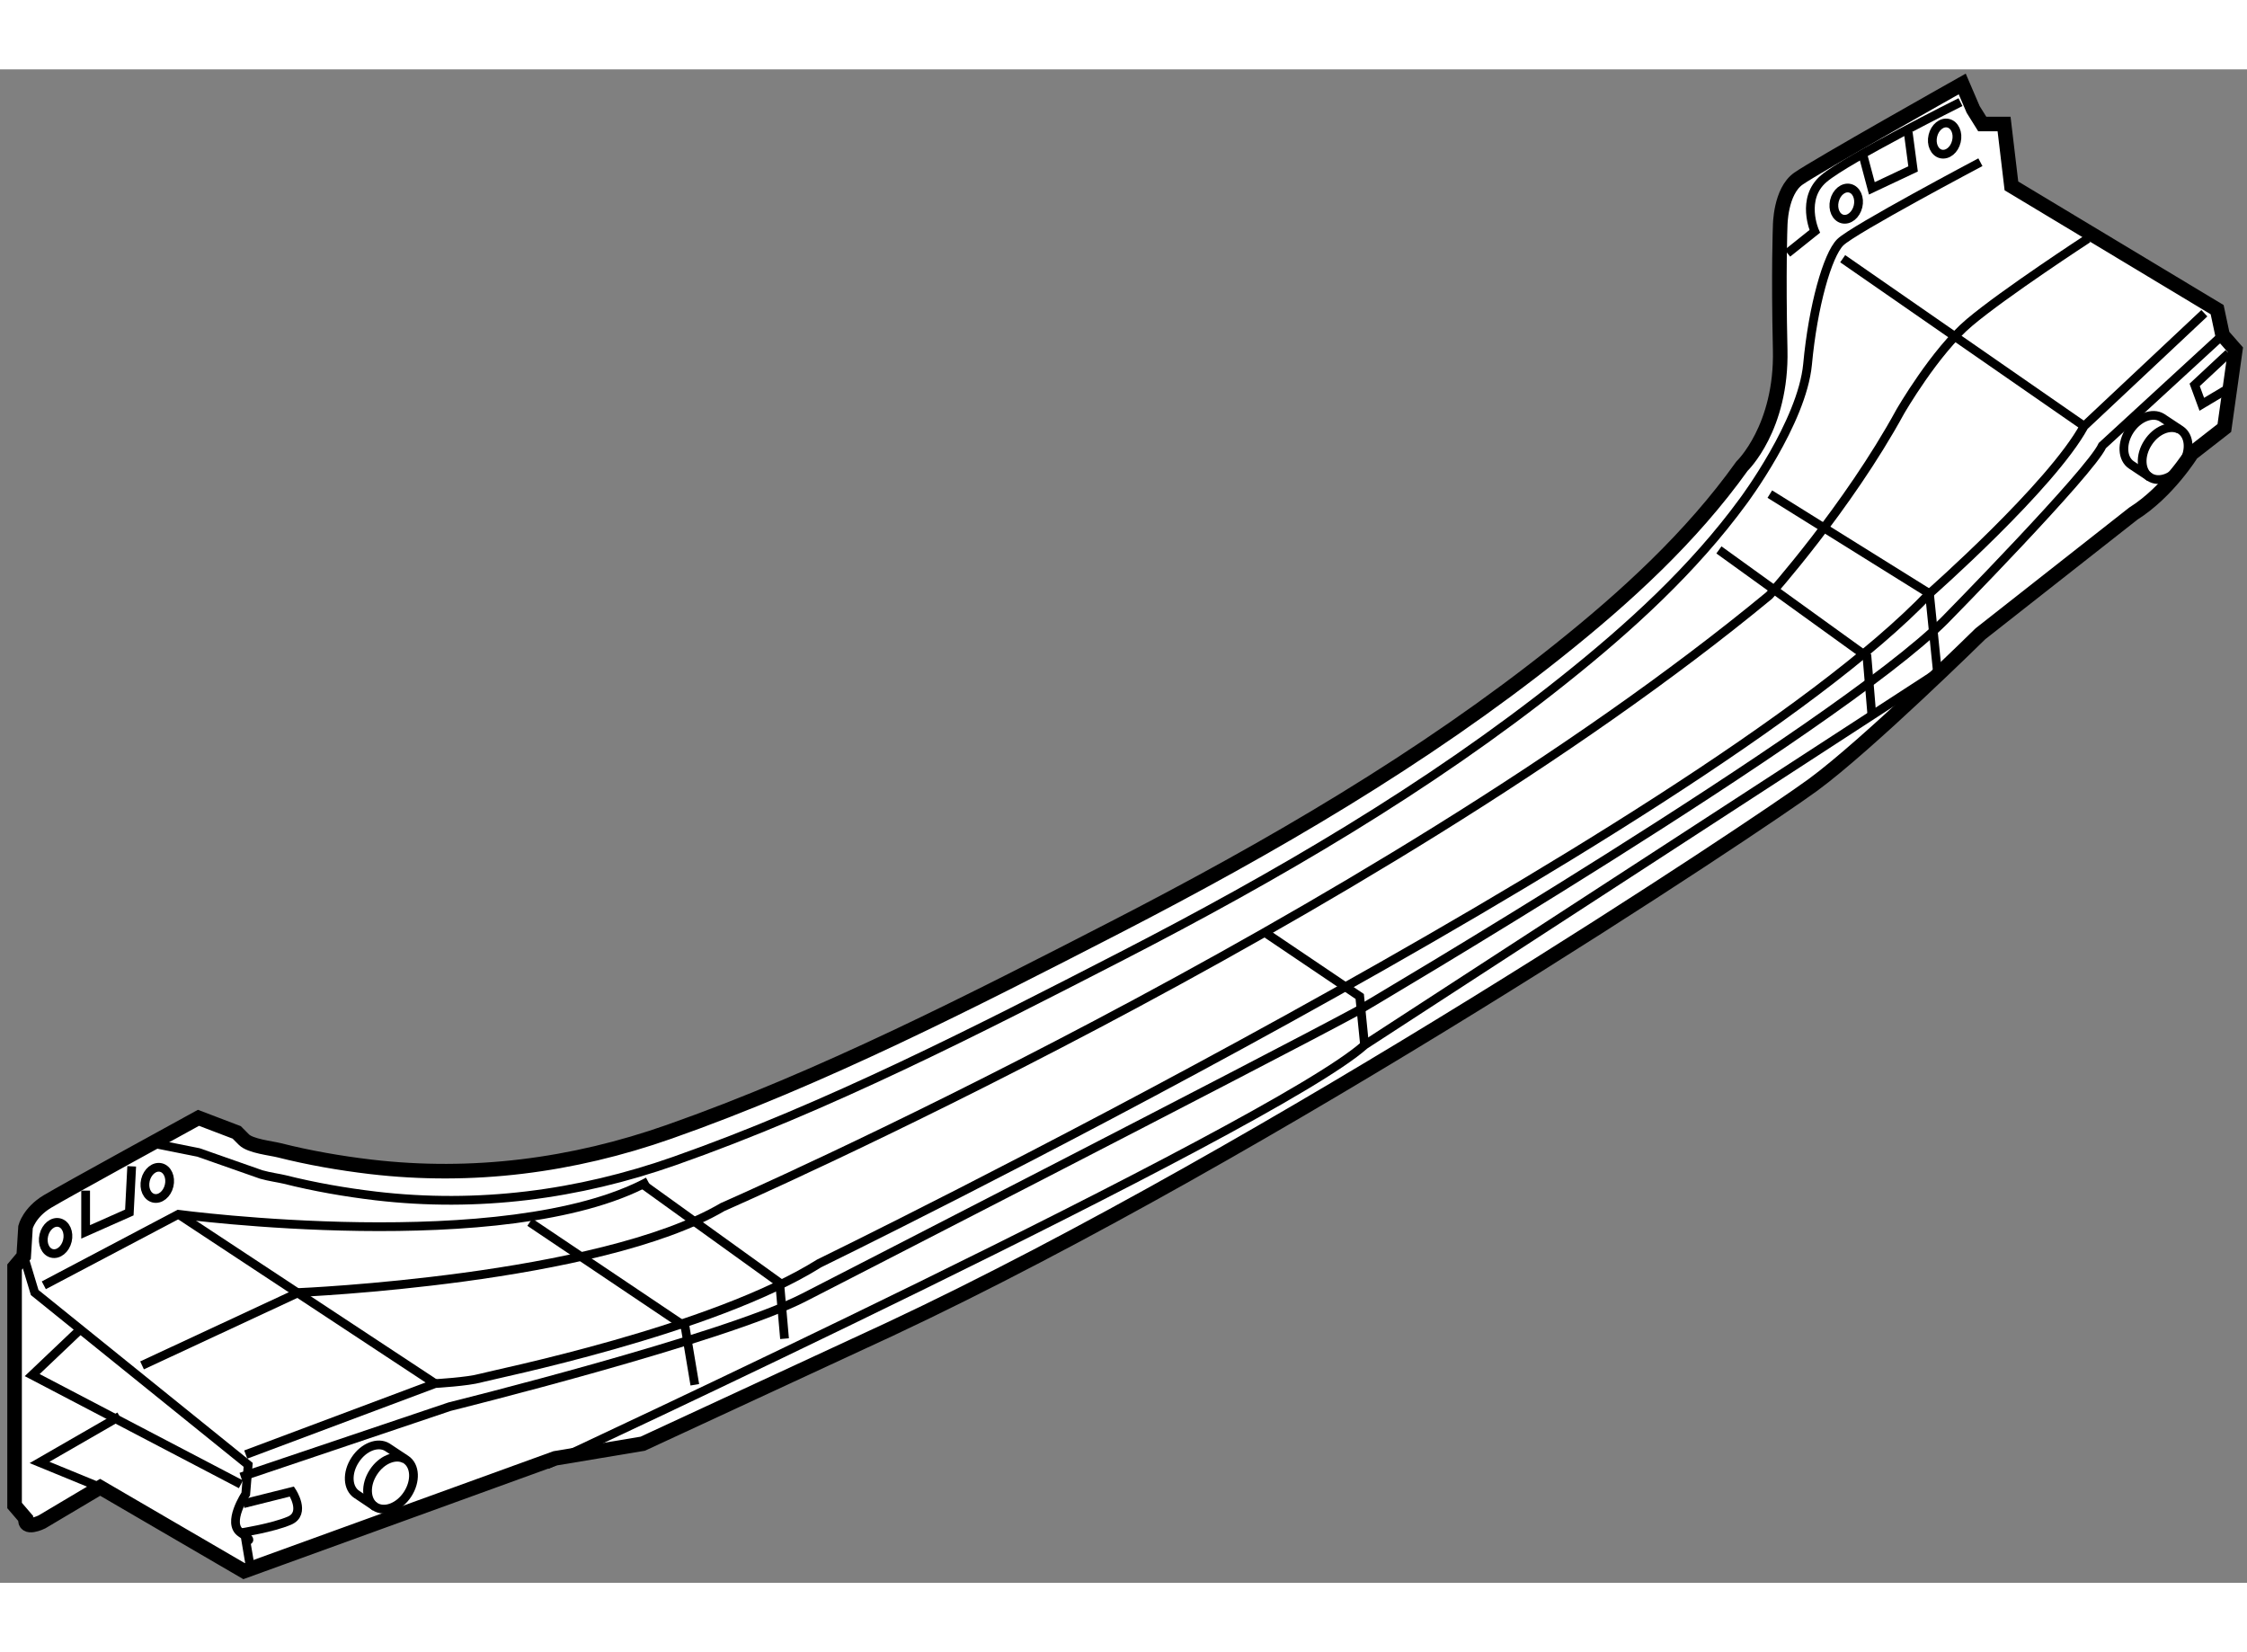 <?xml version="1.0" encoding="utf-8"?>
<!-- Generator: Adobe Illustrator 15.1.0, SVG Export Plug-In . SVG Version: 6.00 Build 0)  -->
<!DOCTYPE svg PUBLIC "-//W3C//DTD SVG 1.1//EN" "http://www.w3.org/Graphics/SVG/1.1/DTD/svg11.dtd">
<svg version="1.1" xmlns="http://www.w3.org/2000/svg" xmlns:xlink="http://www.w3.org/1999/xlink" x="0px" y="0px" width="244.8px"
	 height="180px" viewBox="120.598 4.982 77.068 51.908" enable-background="new 0 0 244.8 180" xml:space="preserve">
	
<rect x="120.598" y="4.982" width="77.068" height="51.908" fill="#808080" stroke="none"/>
	
<g><path fill="#FFFFFF" stroke="#000000" stroke-width="0.5" d="M124.033,53.614l-1.998,1.187c0,0-0.624,0.312-0.561-0.125
				l-0.376-0.438V46.06l0.313-0.374l0.063-0.999c0,0,0.125-0.5,0.749-0.875s5.182-2.871,5.182-2.871l1.312,0.5l0.249,0.25
				c0.221,0.22,0.926,0.293,1.207,0.363c1.026,0.259,2.079,0.442,3.13,0.567c3.493,0.411,6.931-0.034,10.247-1.201
				c5.24-1.842,10.4-4.489,15.34-7.031c5.278-2.72,10.504-5.751,15.153-9.464c2.326-1.854,4.564-3.903,6.302-6.334
				c0,0,1.373-1.311,1.31-3.995c-0.062-2.685,0-4.245,0-4.245s0-1.186,0.628-1.623c0.623-0.437,5.616-3.246,5.616-3.246l0.375,0.874
				l0.312,0.5h0.748l0.252,2.122l7.056,4.245l0.186,0.875l0.438,0.5l-0.377,2.684l-1.123,0.875c0,0-0.809,1.311-1.998,2.06
				l-5.243,4.121c0,0-3.87,3.808-5.742,5.182c-1.872,1.373-18.606,12.547-31.651,18.665l-8.49,3.934l-2.999,0.5l-10.674,3.871
				L124.033,53.614z"></path><path fill="none" stroke="#000000" stroke-width="0.3" d="M188.522,8.166c0,0-4.369,2.31-4.807,2.747
				c-0.438,0.438-0.936,2.186-1.121,4.184c-0.19,1.998-2.201,4.687-2.201,4.687c-1.715,2.347-3.899,4.336-6.164,6.141
				c-4.65,3.713-9.871,6.744-15.153,9.465c-4.938,2.541-10.101,5.188-15.341,7.03c-3.315,1.167-6.751,1.611-10.245,1.201
				c-1.053-0.125-2.105-0.308-3.132-0.566c-0.176-0.044-0.518-0.089-0.802-0.171l-2.151-0.755l-1.56-0.312"></path><path fill="none" stroke="#000000" stroke-width="0.3" d="M181.904,11.287l0.937-0.749c0,0-0.498-1.124,0.312-1.811
				c0.813-0.687,4.686-2.622,4.686-2.622"></path><path fill="none" stroke="#000000" stroke-width="0.3" d="M122.101,46.685l4.617-2.435c0,0,11.238,1.498,16.108-1.125"></path><path fill="none" stroke="#000000" stroke-width="0.3" d="M129.027,52.49l6.496-2.434c0,0,1.121-0.063,1.56-0.188
				c0.435-0.125,7.926-1.623,11.61-3.933c0,0,30.217-14.734,38.082-22.974c0,0,4.183-3.684,5.305-5.744l4.123-3.872"></path><path fill="none" stroke="#000000" stroke-width="0.3" d="M125.47,49.432l5.367-2.498c0,0,10.302-0.437,14.548-2.934
				c0,0,22.287-9.739,35.896-20.977c0,0,2.685-2.996,4.493-6.305c0,0,1.189-2.062,2.377-3.059c1.183-0.999,4.056-2.873,4.056-2.873"></path><path fill="none" stroke="#000000" stroke-width="0.3" d="M121.411,45.686l0.377,1.248l7.322,5.91l-0.083,0.999
				c0,0-0.667,0.999-0.166,1.332c0.501,0.333,0.166,0.249,0.166,0.249l0.169,1"></path><polyline fill="none" stroke="#000000" stroke-width="0.3" points="123.535,43.438 123.535,44.853 125.034,44.188 125.115,42.605 
						"></polyline><polyline fill="none" stroke="#000000" stroke-width="0.3" points="184.466,7.813 184.799,9.062 186.213,8.395 186.047,7.147 		
				"></polyline><path fill="none" stroke="#000000" stroke-width="0.3" d="M186.892,7.257c-0.07,0.292,0.055,0.57,0.277,0.625
				c0.227,0.053,0.463-0.14,0.53-0.43c0.07-0.291-0.055-0.568-0.279-0.623C187.198,6.775,186.96,6.968,186.892,7.257z"></path><ellipse transform="matrix(-0.973 -0.233 0.233 -0.973 360.719 61.817)" fill="none" stroke="#000000" stroke-width="0.3" cx="184.008" cy="9.616" rx="0.416" ry="0.542"></ellipse><ellipse transform="matrix(-0.973 -0.232 0.232 -0.973 238.548 114.479)" fill="none" stroke="#000000" stroke-width="0.3" cx="125.99" cy="43.244" rx="0.417" ry="0.541"></ellipse><ellipse transform="matrix(-0.973 -0.233 0.233 -0.973 231.27 117.483)" fill="none" stroke="#000000" stroke-width="0.3" cx="122.577" cy="45.076" rx="0.415" ry="0.542"></ellipse><polyline fill="none" stroke="#000000" stroke-width="0.3" points="124.033,53.614 121.954,52.761 124.7,51.179 		"></polyline><polyline fill="none" stroke="#000000" stroke-width="0.3" points="123.368,48.182 121.702,49.765 128.861,53.511 		"></polyline><line fill="none" stroke="#000000" stroke-width="0.3" x1="126.718" y1="44.25" x2="135.523" y2="50.056"></line><path fill="none" stroke="#000000" stroke-width="0.3" d="M128.861,53.26l7.16-2.413c0,0,9.406-2.332,12.153-3.746
				c0,0,15.898-8.158,18.977-9.822c0,0,16.398-9.655,20.144-13.401c0,0,4.994-5.078,5.41-5.994l4.121-3.787"></path><path fill="none" stroke="#000000" stroke-width="0.3" d="M133.459,54.275c0.325,0.213,0.826,0.024,1.117-0.421
					c0.292-0.446,0.268-0.979-0.055-1.192c-0.015-0.011-0.643-0.426-0.643-0.426c-0.324-0.193-0.811-0.004-1.097,0.435
					c-0.294,0.445-0.269,0.979,0.059,1.191C132.855,53.875,133.459,54.275,133.459,54.275z"></path><path fill="none" stroke="#000000" stroke-width="0.3" d="M133.464,54.283c-0.322-0.214-0.35-0.748-0.056-1.193
					c0.277-0.424,0.745-0.615,1.067-0.451"></path><path fill="none" stroke="#000000" stroke-width="0.3" d="M194.325,18.963c0.324,0.214,0.825,0.024,1.116-0.421
					c0.293-0.446,0.269-0.979-0.054-1.192c-0.016-0.01-0.643-0.426-0.643-0.426c-0.325-0.193-0.811-0.002-1.097,0.435
					c-0.292,0.445-0.267,0.979,0.058,1.192C193.721,18.562,194.325,18.963,194.325,18.963z"></path><path fill="none" stroke="#000000" stroke-width="0.3" d="M194.33,18.971c-0.322-0.212-0.35-0.747-0.055-1.192
					c0.276-0.423,0.744-0.615,1.066-0.451"></path><path fill="none" stroke="#000000" stroke-width="0.3" d="M139.35,52.844c0,0,24.89-11.57,28.051-14.4l19.98-12.986"></path><polyline fill="none" stroke="#000000" stroke-width="0.3" points="142.597,43.188 147.339,46.601 147.506,48.516 		"></polyline><polyline fill="none" stroke="#000000" stroke-width="0.3" points="138.769,44.521 144.094,48.099 144.429,50.097 		"></polyline><polyline fill="none" stroke="#000000" stroke-width="0.3" points="163.904,34.532 167.234,36.779 167.4,38.444 		"></polyline><polyline fill="none" stroke="#000000" stroke-width="0.3" points="179.554,21.463 184.632,25.126 184.799,27.124 		"></polyline><polyline fill="none" stroke="#000000" stroke-width="0.3" points="181.3,19.549 186.775,22.962 187.046,25.625 		"></polyline><line fill="none" stroke="#000000" stroke-width="0.3" x1="183.799" y1="11.475" x2="192.08" y2="17.218"></line><path fill="none" stroke="#000000" stroke-width="0.3" d="M128.944,54.176l1.666-0.417c0,0,0.498,0.75-0.085,0.999
				c-0.582,0.249-1.664,0.417-1.664,0.417"></path><polyline fill="none" stroke="#000000" stroke-width="0.3" points="197.032,14.721 195.871,15.803 196.116,16.469 196.951,15.969 
						"></polyline></g>


</svg>